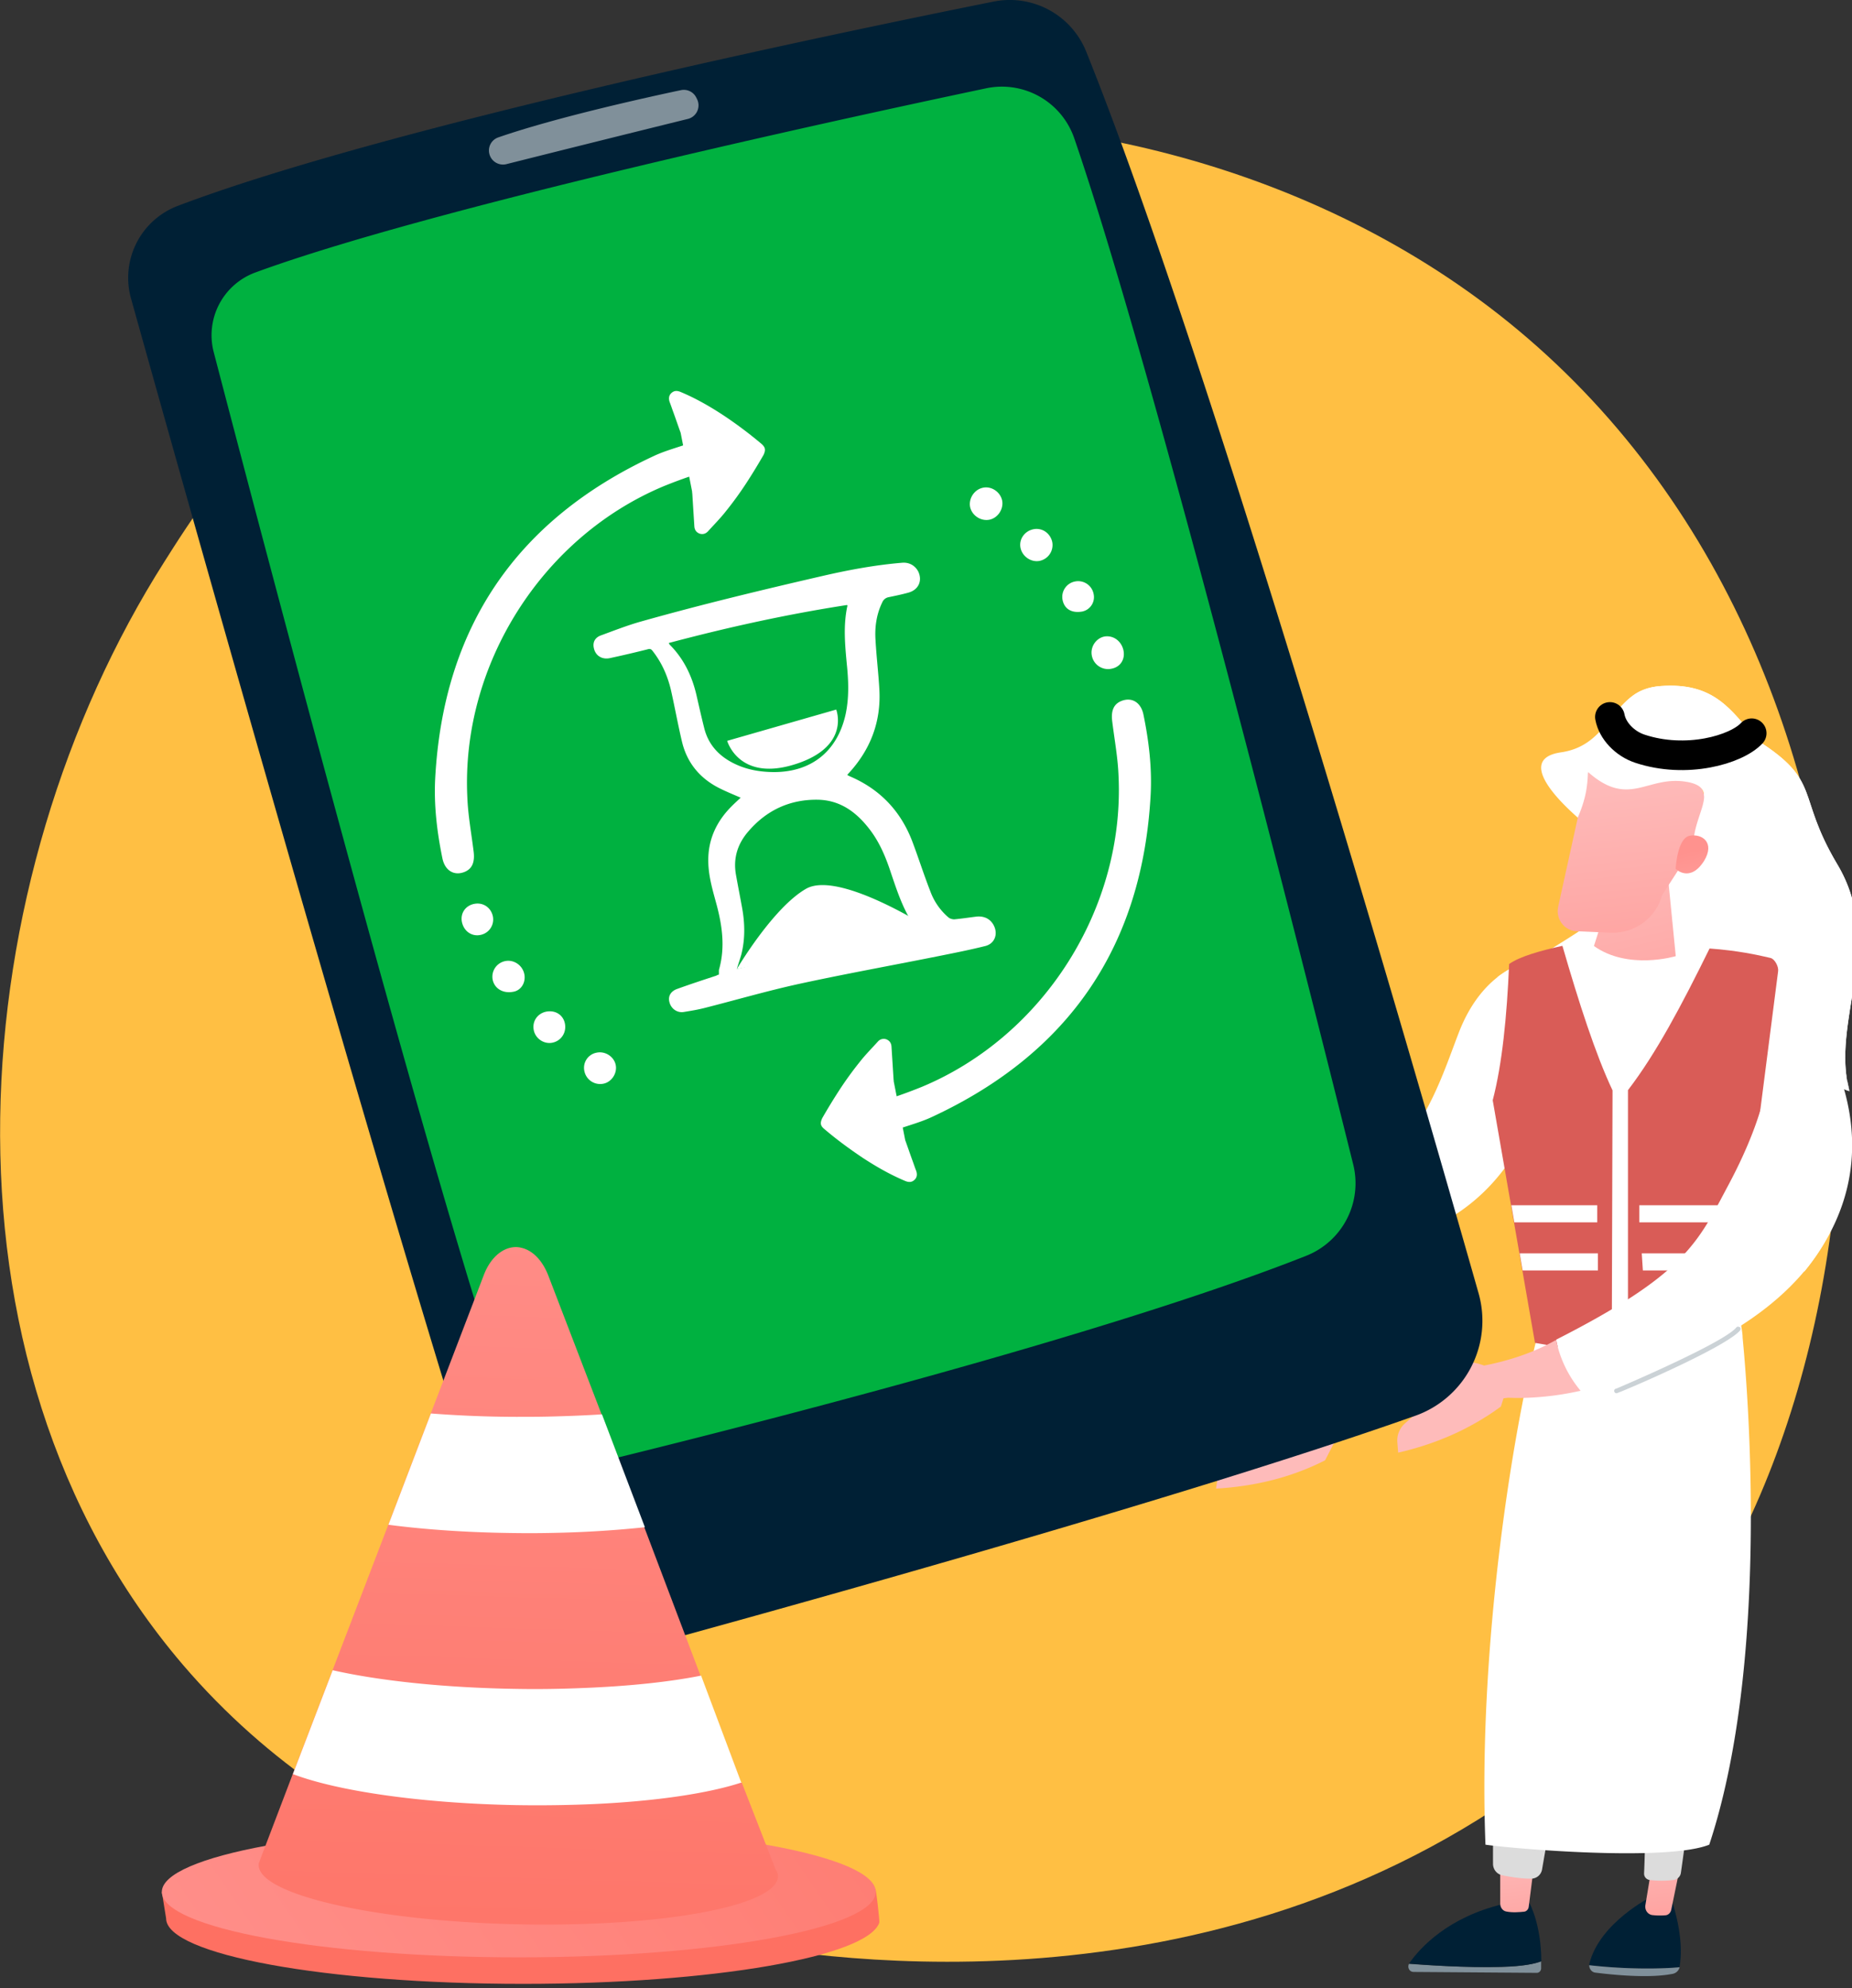 <svg width="150" height="161" fill="none" xmlns="http://www.w3.org/2000/svg"><rect width="100%" height="100%" fill="#333333" stroke="none"/><g clip-path="url(#clip0_30555_235556)"><path d="M131.794 137.888c-3.059 3.204-5.953 5.279-8.247 6.9-26.89 19.225-58.733 13.618-65.488 12.253-9.995-2.021-29.293-5.917-43.257-22.248-21.12-24.724-17.824-63.649-1.457-89.356C16.35 40.722 32.17 14.633 64.34 10.445c19.463-2.53 42.166 2.567 58.606 16.276 34.5 28.766 32.061 86.88 8.848 111.167z" fill="#FFBF43"/><path d="M128.717 159.152c0-.054 0-.109.018-.163.838-3.314 4.989-5.389 4.989-5.389l1.638.127c.947 2.931.82 4.715.674 5.517 0 .018-.018.036-.018.072-1.329.11-4.133.182-7.301-.164z" fill="#002035"/><path d="M148.813 69.996c3.894 6.537-.577 12.747.985 18.372-1.966-.529-21.558-10.734-25.126-10.243-1.594-.58 3.741-1.875 10.727-8.82-.404-2.94 5.196-5.368 1.133-6.007-3.161-.496-3.96 2.165-7.295-.793-.033 1.203-.571 3.966-.824 3.708-.262-.266-4.294-4.058-.728-5.292 3.565-1.233 2.76-5.063 6.801-5.366 4.358-.326 5.71 1.913 7.812 4.375 5.313 3.368 3.125 4.375 6.515 10.066z" fill="#fff"/><path d="M136.036 159.298a.71.71 0 01-.528.528c-1.93.401-5.007.073-6.299-.091-.292-.036-.492-.309-.492-.601 3.168.364 5.972.292 7.319.164z" fill="#80909A"/><path d="M136.054 151.269l-.692 3.368c-.054.255-.236.437-.473.455a5.397 5.397 0 01-1.074-.018c-.364-.055-.619-.419-.546-.819l.491-2.986h2.294z" fill="url(#paint0_linear_30555_235556)"/><path d="M121.58 159.28c1.821-.055 2.768-.273 3.241-.455v.564c0 .2-.164.364-.346.364l-9.995-.073c-.328 0-.51-.364-.364-.655 1.329.091 4.661.328 7.464.255z" fill="#80909A"/><path d="M114.134 159.007c.018-.018.018-.055.036-.073.874-1.238 3.132-3.696 7.574-4.752l2.13-.073s.947 1.657.965 4.698c-.491.2-1.42.418-3.24.455-2.822.091-6.154-.146-7.465-.255z" fill="#002035"/><path d="M124.257 150.869c-.019.164-.31 2.567-.437 3.513-.018.219-.182.401-.383.419-.364.037-.946.091-1.456-.018-.273-.055-.473-.328-.473-.637v-3.787l2.749.51z" fill="url(#paint1_linear_30555_235556)"/><path d="M125.968 106.828s-5.134 19.535-5.043 44.095c0 .456.31.838.746.929.638.127 1.603.291 2.385.273a.894.894 0 00.838-.728c.728-4.224 4.861-28.019 7.21-31.897 0 0 1.547 21.192 1.056 32.188a.518.518 0 00.455.546 8.141 8.141 0 001.911 0 .678.678 0 00.619-.601c.51-3.568 3.46-24.851 3.35-40.199 0-.855-2.294-4.624-2.294-4.624h-11.233v.018z" fill="#DCDCDC"/><path d="M118.831 83.196a20.286 20.286 0 002.167-3.313c.856-1.62.073 1.038.309-.783 6.391-4.606 16.022-2.276 19.736-1.802 1.22.145 2.33.746 3.149 1.693 3.186 3.696 10.196 13.8 1.948 23.977-1.055-.582-2.548-1.529-3.568-2.603.91-2.567.983-5.844-.928-9.886-.073.328-.146.637-.237.947-2.64 8.338-.267 15.275-.267 16.877 0 .218 2.682 24.822-2.702 41.072-3.459 1.384-15.886.328-18.125 0-.625-15.938 2.187-33.125 4.062-40.625 1.093-7.956-3.614-21.64-5.107-24.916a2.202 2.202 0 00-.437-.638z" fill="#fff"/><path d="M135.053 70.598l.673 6.827s-3.841 1.165-6.627-.82l1.967-6.208 3.987.2z" fill="url(#paint2_linear_30555_235556)"/><path d="M128.913 61.239c-.059.12-1.903 8.505-2.709 12.176-.21.928.405 1.855 1.36 1.986l2.902.125c1.921.073 3.66-1.178 4.153-3.044l2.874-4.442c1.54-2.423.454-5.684-2.26-6.622-2.668-.87-5.563-1.483-6.32-.18z" fill="url(#paint3_linear_30555_235556)"/><path d="M149.579 87.351c.054.341.126.68.219 1.016a9.621 9.621 0 00-.219-1.016c-.838-5.353 2.895-11.21-.766-17.356-3.39-5.69-1.202-6.697-6.515-10.065-2.102-2.462-3.454-4.702-7.812-4.375-4.041.302-3.861 4.757-8.052 5.366-4.19.609 1.092 5.025 1.354 5.291.649-1.525.791-2.505.823-3.707 3.336 2.957 4.76.296 7.92.793 3.161.497.252 2.825.656 5.764 3.608 3.79 10.824 12.447 12.392 18.29z" fill="#fff"/><path d="M135.717 70.356s.117-2.488 1.135-2.679c1.018-.191 2.064.557 1.171 2.03-1.152 1.815-2.306.649-2.306.649z" fill="url(#paint4_linear_30555_235556)"/><path d="M141.875 59.375c-1.25 1.34-5.312 2.5-9.062 1.25-1.227-.41-2.22-1.46-2.421-2.57" stroke="#000" stroke-width="2.4" stroke-linecap="round"/><path d="M141.989 89.86c1.402-3.823.893-8.43.893-8.484l-.383.036c0 .037.51 4.57-.855 8.302l.345.146z" fill="#7D97F4"/><path d="M108.035 96.778c6.773-2.73 8.521-9.048 10.141-13.217 2.148-5.499 6.154-5.808 6.154-5.808l.528 10.632c-2.822 9.74-10.141 12.253-15.385 12.726a9.205 9.205 0 01-1.438-4.333z" fill="#fff"/><path d="M97.093 98.217l2.713-.11c3.368.055 6.044-.455 8.229-1.329.091 1.256.437 2.822 1.438 4.352-3.349.309-5.862-.219-5.862-.219-6.318-.036-6.518-2.694-6.518-2.694z" fill="url(#paint5_linear_30555_235556)"/><path d="M92.724 104.698a1.744 1.744 0 01.31-1.493l3.203-4.15s-.254-.584-1.42-.383c-1.165.2-1.565-1.002-1.565-1.002s1.638-.163 4.096-.346c1.402-.109 2.567.492 3.314 1.002l-.237 2.057c-2.13 2.294-4.66 3.987-7.465 5.225l-.236-.91z" fill="url(#paint6_linear_30555_235556)"/><path d="M144.016 78.645l-3.703 28.855-8.458 2.077V88.276c2.275-2.968 4.315-6.81 6.609-11.47 2.257.164 3.859.51 4.933.765.365.09.674.728.619 1.074zm-17.471-2.057c1.329 4.588 2.676 8.775 4.06 11.706l-.055 18.552-1.311 2.75-4.915-.856-3.423-19.644c.765-2.932 1.147-6.773 1.329-11.033.874-.62 2.531-1.075 4.315-1.475z" fill="#D95C57"/><path d="M132.771 98.981h9.176l.182-1.383h-9.358v1.383zm.291 3.896h8.375l.182-1.383h-8.648l.091 1.383zm-10.413-3.896h6.718v-1.383h-6.955l.237 1.383zm.673 3.896h6.099v-1.383h-6.335l.236 1.383z" fill="#fff"/><path d="M126.04 108.48c10.523-5.355 11.46-7.855 13.96-12.542 3.407-6.388 3.246-9.634 3.246-9.634l6.129 10.258c-2.372 10.308-15.152 14.527-21.244 16a7.895 7.895 0 01-2.091-4.082z" fill="#fff"/><path d="M115.377 111.36l2.688-.454c3.346-.385 5.936-1.248 7.969-2.405a9.273 9.273 0 001.985 4.117c-3.281.748-5.838.563-5.838.563-6.264.781-6.804-1.821-6.804-1.821z" fill="url(#paint7_linear_30555_235556)"/><path d="M113.169 116.701c-.018-.528.2-1.056.601-1.42l3.932-3.477s-.145-.619-1.329-.637c-1.183-.037-1.347-1.275-1.347-1.275s1.657.146 4.096.419c1.402.164 2.44.965 3.059 1.62l-.619 1.966c-2.531 1.857-5.316 3.041-8.32 3.733l-.073-.929z" fill="url(#paint8_linear_30555_235556)"/><path d="M98.622 119.632a1.764 1.764 0 01.82-1.292l4.442-2.786s-.037-.619-1.202-.856c-1.165-.218-1.129-1.474-1.129-1.474s1.603.418 3.969 1.092c1.348.382 2.24 1.347 2.75 2.094l-.947 1.839c-2.786 1.42-5.753 2.111-8.83 2.293l.127-.91z" fill="url(#paint9_linear_30555_235556)"/><path d="M10.614 24.178c5.298 18.97 23.723 84.403 31.515 107.197a4.819 4.819 0 005.844 3.095c12.18-3.313 47.19-12.944 66.653-19.826a8.16 8.16 0 005.134-9.904c-5.662-19.9-21.811-75.756-31.788-100.57A6.672 6.672 0 0080.489.126C66.962 2.84 31.096 10.341 14.383 16.677a6.226 6.226 0 00-3.769 7.5z" fill="#002035"/><path d="M17.314 28.529c4.078 15.62 17.733 67.563 24.214 86.333a5.607 5.607 0 006.645 3.623c11.616-2.84 41.31-10.341 57.641-16.804a6.315 6.315 0 003.787-7.392c-3.987-16.003-16.204-64.522-22.594-83.092a6.194 6.194 0 00-7.155-4.042c-12.69 2.676-45.187 9.776-59.17 14.91a5.412 5.412 0 00-3.368 6.464z" fill="#00B140"/><path d="M39.653 12.526c.182.583.783.91 1.365.765a3408.22 3408.22 0 0114.693-3.66 1.133 1.133 0 00.728-1.638l-.055-.11a1.124 1.124 0 00-1.238-.582c-2.494.528-9.995 2.166-14.783 3.823-.583.2-.892.82-.71 1.402z" fill="#80909A"/><path d="M70.894 152.962l-3.076-.127c-4.898-1.657-14.456-2.786-25.434-2.786-11.743 0-21.848 1.275-26.38 3.132l-2.896.018.346 2.148c0 2.931 12.945 5.298 28.912 5.298 15.384 0 27.946-2.203 28.856-4.97.019-.182-.255-2.713-.328-2.713z" fill="url(#paint10_linear_30555_235556)"/><path d="M42.02 158.497c15.967 0 28.911-2.372 28.911-5.298s-12.944-5.298-28.911-5.298c-15.968 0-28.912 2.372-28.912 5.298s12.944 5.298 28.912 5.298z" fill="url(#paint11_linear_30555_235556)"/><path d="M63.011 151.925c0 1.929-6.08 3.441-14.474 3.823a102.46 102.46 0 01-6.736.073c-11.56-.273-20.846-2.422-20.846-4.789 0-.054 0-.163.019-.163h-.019l.055-.11c.018-.036.018-.072.036-.109l2.658-6.973 3.223-8.411 4.515-11.779 3.441-9.012 4.297-11.215c.528-1.402 1.529-2.276 2.603-2.276.146 0 .291.018.437.055.91.2 1.711 1.019 2.185 2.239l4.333 11.288 3.459 9.139 4.551 12.016 3.278 8.63h.054l2.731 7.009c.11.182.2.364.2.565z" fill="url(#paint12_linear_30555_235556)"/><path d="M60.08 144.332c-2.64.874-6.845 1.512-11.87 1.748-2.021.091-4.17.128-6.409.091-7.756-.145-14.492-1.147-18.078-2.512l3.222-8.411c3.769.855 9.03 1.42 14.856 1.511 1.894.036 3.733 0 5.48-.073 3.696-.146 6.937-.492 9.504-1.002l3.24 8.63.055.018zm-7.847-20.663a86.309 86.309 0 01-6.554.437c-1.256.036-2.549.054-3.86.036-3.786-.036-7.318-.273-10.359-.673l3.441-9.012a91.98 91.98 0 006.918.273c.856 0 1.694 0 2.531-.019 1.53-.036 2.986-.091 4.406-.182l3.477 9.14zm9.394-87.767a33.88 33.88 0 00-3.04-2.275c-1.11-.729-2.257-1.384-3.477-1.894-.273-.109-.51-.109-.728.091-.219.2-.237.455-.146.729.11.273.2.564.31.855.2.546.382 1.093.582 1.639l.2 1.02c-.819.272-1.638.51-2.403.873-11.106 5.17-17.023 13.873-17.678 26.108-.11 2.166.146 4.315.583 6.445.2 1.001.946 1.456 1.802 1.11.619-.255.837-.8.728-1.656-.182-1.475-.455-2.932-.51-4.406-.51-10.706 6.063-21.065 15.93-25.18a39.068 39.068 0 012.04-.764l.236 1.201c0 .11.019.164.019.237l.163 2.586c.019.273.146.473.401.582.255.091.492.036.692-.164.491-.546 1.02-1.074 1.475-1.657a28.525 28.525 0 001.638-2.257 48.15 48.15 0 001.402-2.294c.2-.437.128-.637-.218-.929zM90.994 52.67c.146.71-.237 1.33-.947 1.475a1.338 1.338 0 01-1.62-1.074c-.127-.692.346-1.402 1.038-1.53.71-.109 1.365.365 1.53 1.13zm-9.831-12.161c.145.673-.31 1.402-.983 1.566-.71.163-1.439-.31-1.603-1.002-.145-.673.31-1.402.984-1.566.691-.182 1.438.292 1.602 1.002zm2.53 2.348c.71-.145 1.366.31 1.53 1.02a1.31 1.31 0 01-1.056 1.547c-.674.11-1.366-.364-1.511-1.056-.146-.692.327-1.365 1.037-1.51zm-42.11 37.45c-.82.164-1.511-.237-1.675-.947a1.29 1.29 0 01.983-1.529c.728-.164 1.456.346 1.584 1.092.109.656-.273 1.275-.892 1.384zm6.736 4.934c.692-.146 1.402.31 1.547.983.146.674-.327 1.402-1.001 1.53a1.301 1.301 0 01-1.53-1.002 1.244 1.244 0 01.984-1.51zm-2.567-2.367c.146.71-.273 1.384-.965 1.548-.674.164-1.384-.273-1.547-.965-.164-.71.254-1.365.964-1.53.747-.163 1.402.237 1.548.947zm-8.339-8.211c-.145-.71.292-1.347 1.02-1.475.692-.127 1.31.292 1.475.965a1.274 1.274 0 01-.965 1.548c-.71.164-1.366-.273-1.53-1.038zM86.06 48.574a1.271 1.271 0 011.038-1.493 1.274 1.274 0 011.475 1.001 1.19 1.19 0 01-.929 1.439c-.837.145-1.438-.2-1.584-.947z" fill="#fff"/><path d="M58.223 78.923c.018-.2-.018-.346.036-.491.474-1.748.237-3.46-.218-5.17-.31-1.148-.655-2.277-.674-3.478-.036-1.803.674-3.296 1.93-4.534.219-.218.455-.436.692-.655 0 0 0-.018 0 0-.619-.273-1.22-.51-1.82-.82-1.53-.8-2.531-2.038-2.932-3.713-.328-1.384-.582-2.786-.892-4.17-.273-1.165-.746-2.239-1.493-3.186-.127-.163-.218-.182-.4-.127a90.74 90.74 0 01-3.04.71c-.656.146-1.184-.2-1.312-.801-.109-.455.073-.837.528-1.02 1.093-.4 2.203-.837 3.314-1.147 4.843-1.365 9.758-2.548 14.656-3.677 2.13-.492 4.278-.892 6.463-1.074.6-.055 1.092.255 1.329.746.328.747-.018 1.457-.82 1.675-.527.146-1.055.255-1.583.364a.693.693 0 00-.528.419c-.474.965-.62 2.02-.546 3.077.073 1.329.236 2.658.31 3.987.145 2.622-.73 4.897-2.531 6.827-.019.018-.037.055-.073.091l.218.11c2.422 1.037 4.096 2.785 5.043 5.243.51 1.347.947 2.73 1.475 4.078a5.06 5.06 0 001.475 2.112c.109.09.31.146.455.146.6-.055 1.183-.146 1.784-.219.637-.073 1.147.182 1.42.71.364.71.073 1.493-.71 1.675-1.165.291-2.349.528-3.532.765-3.805.764-7.647 1.456-11.433 2.275-2.604.565-5.153 1.311-7.738 1.967-.564.145-1.129.236-1.693.328-.546.09-1.038-.274-1.165-.802-.128-.473.109-.892.655-1.074 1.056-.382 2.112-.728 3.168-1.074.018-.036.091-.054.182-.073zm-4.06-26.854c.037.073.055.091.073.128 1.129 1.128 1.802 2.512 2.166 4.06.2.874.4 1.766.62 2.64.309 1.31 1.11 2.239 2.293 2.858 1.075.564 2.221.765 3.423.765 3.004-.019 5.061-1.694 5.735-4.607.31-1.383.255-2.785.11-4.169-.146-1.566-.292-3.131.054-4.697 0-.018-.018-.036-.037-.055-4.842.747-9.649 1.803-14.437 3.077zm19.845 22.849c-.947-1.42-1.439-3.04-1.985-4.643-.4-1.147-.892-2.239-1.656-3.204-1.056-1.347-2.35-2.276-4.115-2.312-2.258-.037-4.151.837-5.626 2.549-.874 1.001-1.256 2.166-1.02 3.513.164.93.347 1.84.51 2.75.219 1.238.237 2.476-.072 3.714-.11.4-.255.8-.364 1.183 4.77-1.183 9.521-2.367 14.328-3.55z" fill="#fff"/><path d="M59.68 78.468s2.912-4.952 5.607-6.5C67.98 70.44 75.482 75.3 75.482 75.3M58.897 59.99l8.83-2.532s1.11 2.804-2.895 4.279c-4.934 1.802-5.935-1.748-5.935-1.748zm7.919 31.477c.965.82 1.985 1.566 3.04 2.276 1.111.728 2.258 1.384 3.478 1.894.273.109.51.109.728-.091.219-.2.237-.456.146-.729-.11-.273-.2-.564-.31-.855-.2-.547-.382-1.093-.582-1.639l-.2-1.02c.819-.272 1.638-.51 2.403-.873 11.105-5.17 17.022-13.873 17.678-26.108.11-2.166-.146-4.315-.583-6.445-.2-1.001-.946-1.456-1.802-1.11-.62.255-.838.8-.728 1.656.182 1.475.455 2.931.51 4.406.51 10.705-6.063 21.065-15.93 25.18-.674.272-1.348.527-2.04.764l-.237-1.202c0-.109-.018-.163-.018-.236l-.164-2.586c-.018-.273-.145-.473-.4-.582a.624.624 0 00-.692.164c-.492.546-1.02 1.074-1.475 1.656A28.497 28.497 0 0068 88.245a48.155 48.155 0 00-1.402 2.294c-.2.437-.146.637.218.928z" fill="#fff"/><path opacity=".41" d="M140.852 107.448a.178.178 0 00-.227.052c-1.091 1.292-9.684 4.934-9.708 4.942-.106.01-.187.092-.177.198.009.106.092.186.197.177.163-.002 8.789-3.669 10-5.085a.202.202 0 00-.028-.276c-.024.008-.04 0-.057-.008z" fill="#80909A"/></g><defs><linearGradient id="paint7_linear_30555_235556" x1="694.986" y1="11.425" x2="714.112" y2="8.087" gradientUnits="userSpaceOnUse"><stop stop-color="#FEBBBA"/><stop offset="1" stop-color="#FF928E"/></linearGradient><linearGradient id="paint0_linear_30555_235556" x1="134.094" y1="148.031" x2="135.514" y2="160.429" gradientUnits="userSpaceOnUse"><stop stop-color="#FEBBBA"/><stop offset="1" stop-color="#FF928E"/></linearGradient><linearGradient id="paint2_linear_30555_235556" x1="130.955" y1="68.766" x2="136.38" y2="92.208" gradientUnits="userSpaceOnUse"><stop stop-color="#FEBBBA"/><stop offset="1" stop-color="#FF928E"/></linearGradient><linearGradient id="paint3_linear_30555_235556" x1="131.423" y1="62.846" x2="134.108" y2="86.995" gradientUnits="userSpaceOnUse"><stop stop-color="#FEBBBA"/><stop offset="1" stop-color="#FF928E"/></linearGradient><linearGradient id="paint4_linear_30555_235556" x1="139.428" y1="79.408" x2="136.912" y2="68.948" gradientUnits="userSpaceOnUse"><stop stop-color="#FEBBBA"/><stop offset="1" stop-color="#FF928E"/></linearGradient><linearGradient id="paint5_linear_30555_235556" x1="684.863" y1="75.274" x2="704.264" y2="74.476" gradientUnits="userSpaceOnUse"><stop stop-color="#FEBBBA"/><stop offset="1" stop-color="#FF928E"/></linearGradient><linearGradient id="paint6_linear_30555_235556" x1="684.941" y1="77.216" x2="704.342" y2="76.418" gradientUnits="userSpaceOnUse"><stop stop-color="#FEBBBA"/><stop offset="1" stop-color="#FF928E"/></linearGradient><linearGradient id="paint1_linear_30555_235556" x1="122.521" y1="149.357" x2="123.942" y2="161.756" gradientUnits="userSpaceOnUse"><stop stop-color="#FEBBBA"/><stop offset="1" stop-color="#FF928E"/></linearGradient><linearGradient id="paint8_linear_30555_235556" x1="699.888" y1="201.418" x2="719.09" y2="204.295" gradientUnits="userSpaceOnUse"><stop stop-color="#FEBBBA"/><stop offset="1" stop-color="#FF928E"/></linearGradient><linearGradient id="paint9_linear_30555_235556" x1="663.326" y1="299.986" x2="681.79" y2="305.992" gradientUnits="userSpaceOnUse"><stop stop-color="#FEBBBA"/><stop offset="1" stop-color="#FF928E"/></linearGradient><linearGradient id="paint10_linear_30555_235556" x1="43.966" y1="94.981" x2="42.873" y2="131.029" gradientUnits="userSpaceOnUse"><stop stop-color="#FF928E"/><stop offset="1" stop-color="#FE7062"/></linearGradient><linearGradient id="paint11_linear_30555_235556" x1="12.187" y1="173.473" x2="97.391" y2="115.578" gradientUnits="userSpaceOnUse"><stop stop-color="#FF928E"/><stop offset="1" stop-color="#FE7062"/></linearGradient><linearGradient id="paint12_linear_30555_235556" x1="44.02" y1="85.19" x2="41.385" y2="170.989" gradientUnits="userSpaceOnUse"><stop stop-color="#FF928E"/><stop offset="1" stop-color="#FE7062"/></linearGradient><clipPath id="clip0_30555_235556"><path fill="#fff" d="M0 0h150v160.625H0z"/></clipPath></defs></svg>